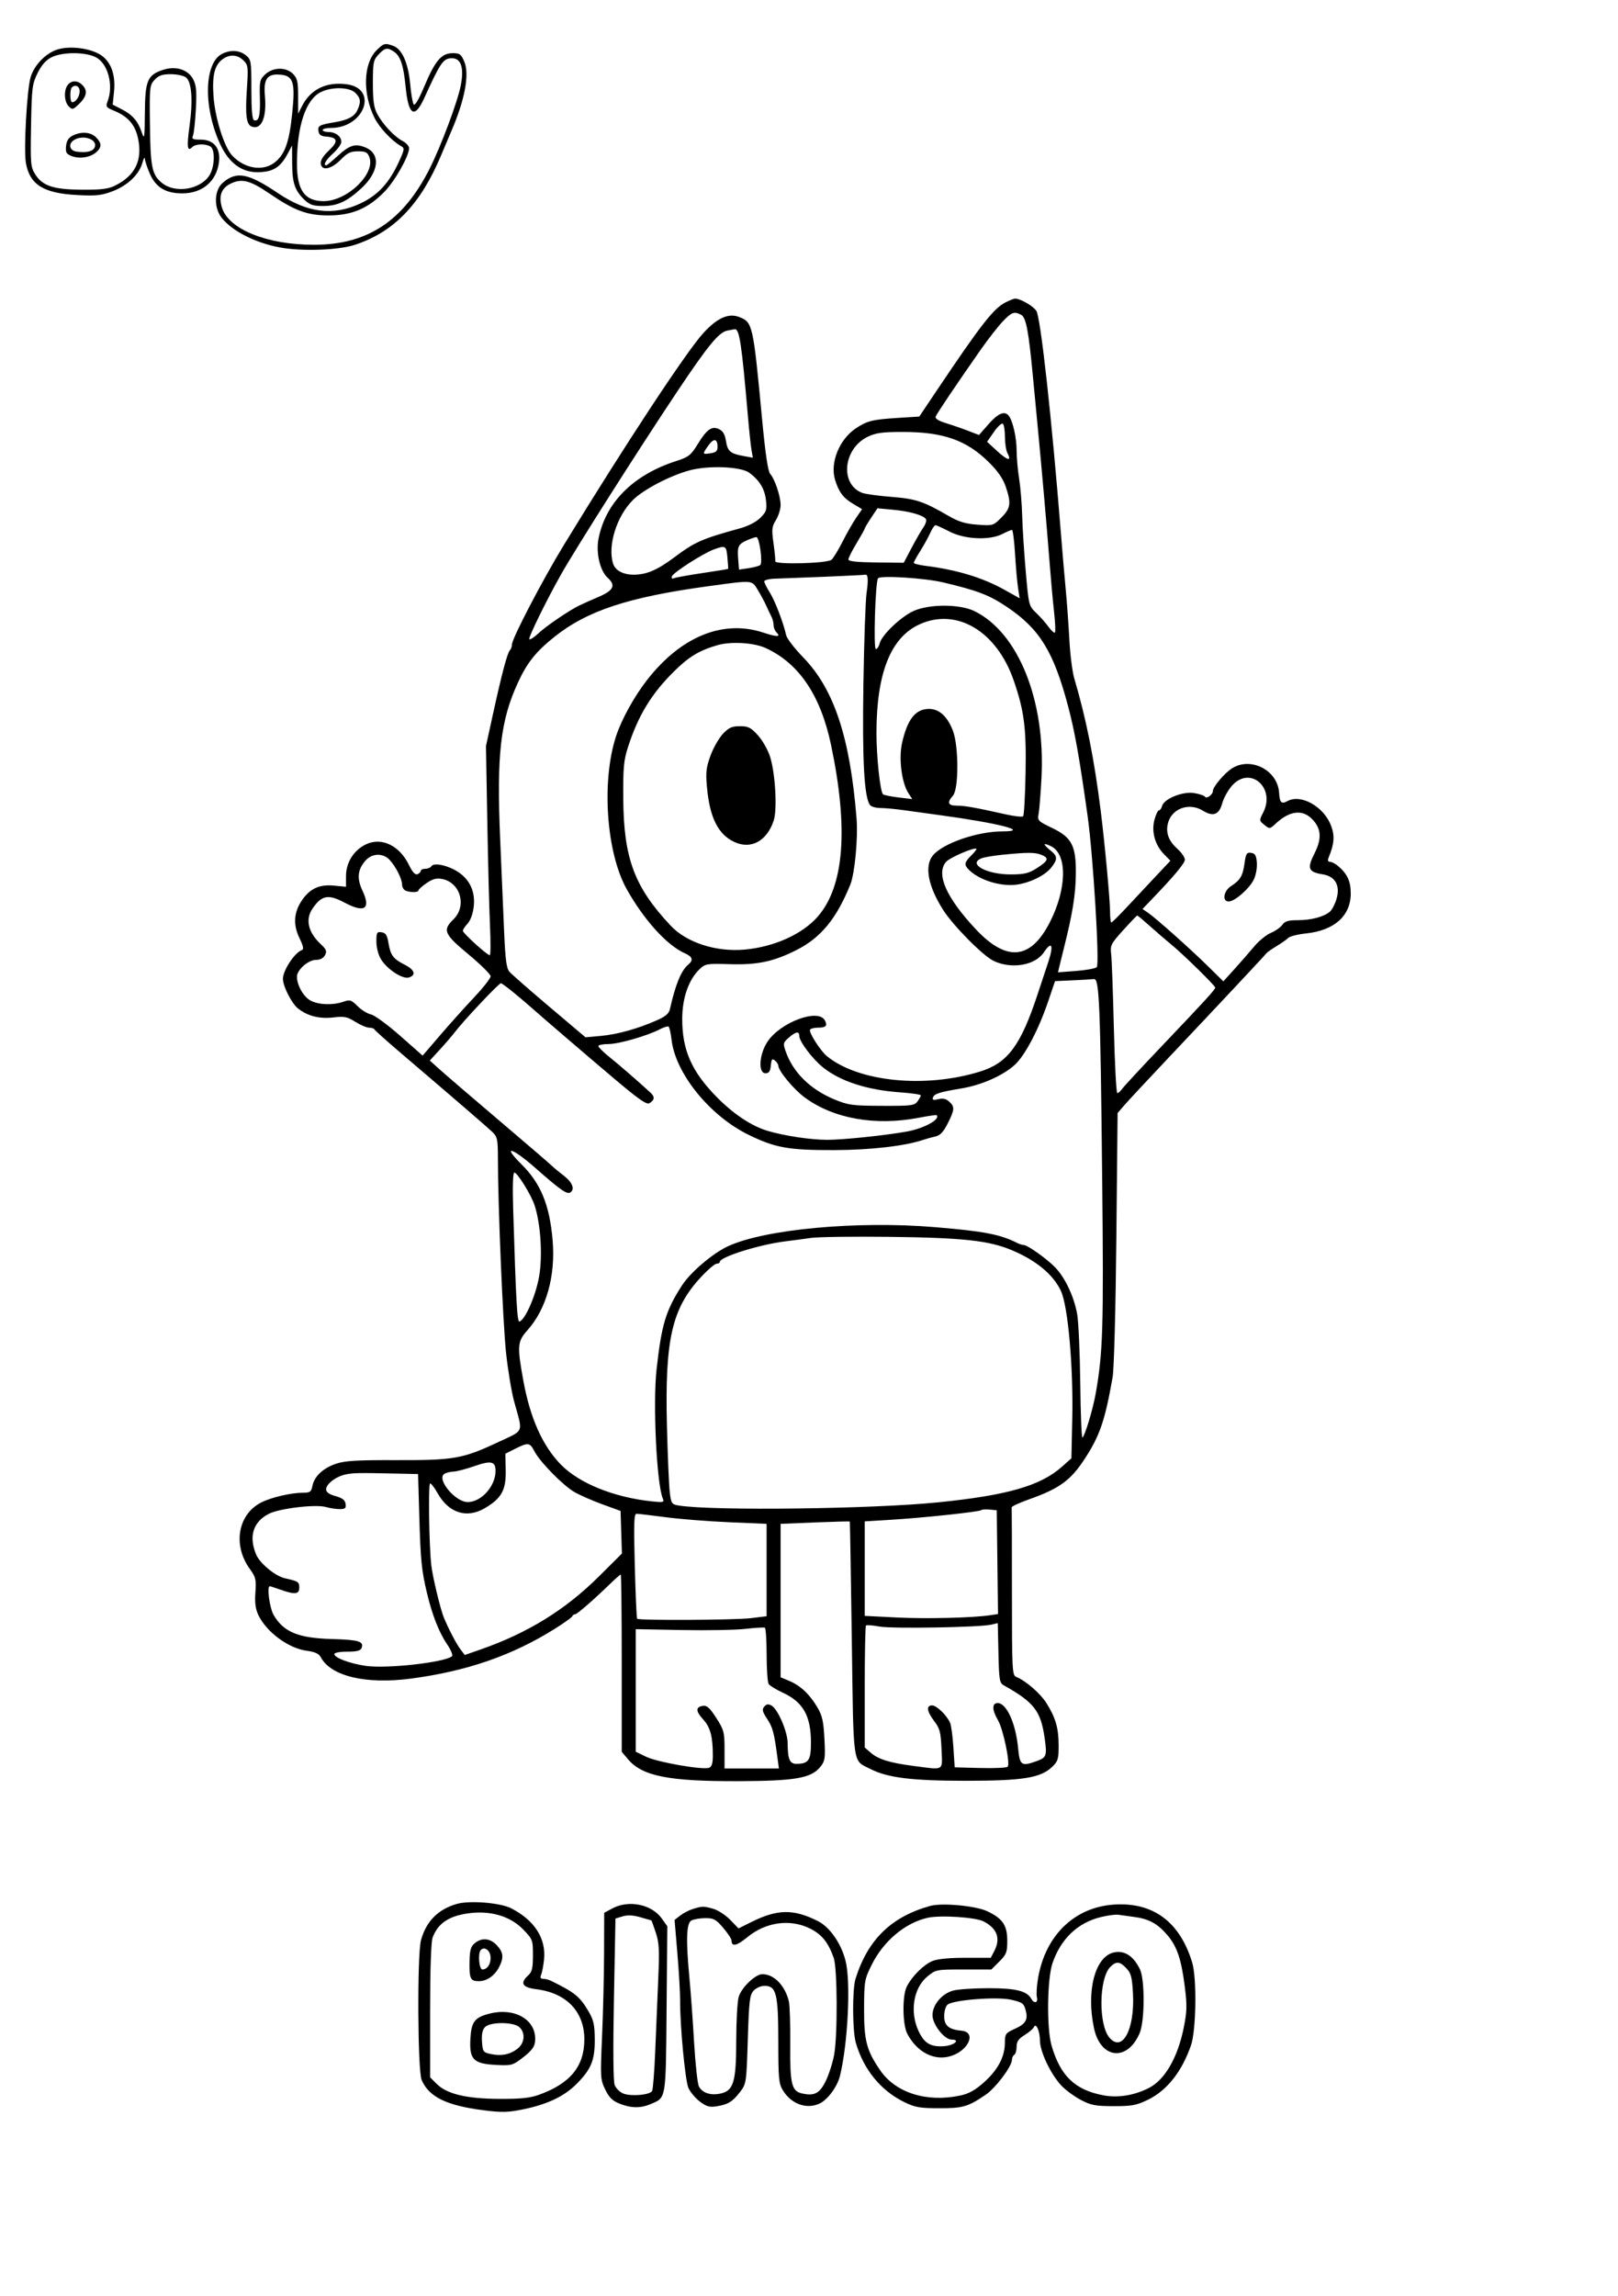 <?xml version="1.0" encoding="UTF-8" standalone="yes"?>
<svg xmlns="http://www.w3.org/2000/svg" width="1762" height="2500" viewBox="0 0 1767.984 2500" version="1.1" x="-10" y="-10">
  <g transform="translate(-10, -10) scale(1.008)">
    <path d="M418.017 60.317C403.728 74.605 402.809 107.224 415.952 133.544C421.269 144.184 434.676 158.468 444.524 163.979C448.728 166.332 448.587 167.419 442.27 181.218C431.791 204.106 419.478 217.376 400.464 226.272C371.18 239.977 343.121 236.499 311.55 215.256C278.865 193.26 266.408 190.887 251.403 203.794C242.047 211.841 241.464 230.653 250.225 241.788C261.413 256.013 286.279 268.751 312.685 273.784C336.639 278.351 376.933 276.971 394.947 270.968C437.156 256.905 465.78 227.166 487.984 174.314C492.852 162.723 497.824 150.963 499.035 148.176C513.746 114.296 519.022 86.406 513.303 72.72C509.861 64.481 508.311 63.323 500.727 63.323C488.569 63.323 481.796 71.165 470.144 98.728C463.718 113.926 459.595 120.887 458.28 118.756C457.171 116.963 455.474 106.89 454.511 96.373C452.487 74.321 445.823 59.106 436.662 55.623C427.353 52.085 425.879 52.454 418.017 60.317M72.705 59.187C59.894 63.012 47.178 75.937 43.146 89.235C39.063 102.693 35.464 168.536 38.04 182.624C42.31 205.975 57.161 215.19 93.612 217.105C114.073 218.181 119.939 217.558 131.841 213.045C148.143 206.864 160.656 195.008 164.217 182.371C165.593 177.495 166.819 175.405 166.945 177.728C167.069 180.051 169.407 187.163 172.138 193.536C178.663 208.754 189.278 215.276 207.543 215.289C229.157 215.304 244.44 202.429 247.239 181.852C249.336 166.436 241.867 157.042 227.508 157.042C218.766 157.042 217.556 156.401 219.126 152.609C220.134 150.172 221.54 137.28 222.244 123.964C223.267 104.678 222.687 98.128 219.4 91.765C213.835 81.008 200.327 76.806 186.413 81.51C169.709 87.156 167.249 93.019 166.96 127.913C166.722 156.388 166.497 157.698 163.381 148.642C159.243 136.611 153.366 129.997 141.391 123.883L132.069 119.126 133.511 105.177C135.524 85.671 129.653 70.97 117.107 64.093C105.304 57.624 85.334 55.418 72.705 59.187M420.274 64.795C414.65 70.78 414.134 73.387 414.134 95.823C414.134 114.845 415.187 122.292 418.85 129.179C424.843 140.446 437.444 153.883 446.429 158.589C450.258 160.595 453.394 164.04 453.394 166.244C453.394 174.868 437.698 202.472 426.221 214.022C408.397 231.968 391.127 239.184 366.008 239.184C342.986 239.182 329.271 234.108 302.031 215.514C281.912 201.781 273.017 199.2 261.864 203.86C250.193 208.736 246.522 217.348 250.481 230.562C257.53 254.093 299.215 271.023 350.099 271.023C408.083 271.023 446.811 245.616 475.57 188.703C487.865 164.372 505.876 116.297 509.392 98.425C513.369 78.214 509.402 67.768 498.176 68.888C490.068 69.699 486.859 74.58 469.785 112.082C459.379 134.934 452.66 130.917 449.661 100.051C447.416 76.976 444.129 66.75 437.439 62.064C429.962 56.826 427.371 57.239 420.274 64.795M250.76 64.03C231.363 73.721 230.073 120.854 248.113 160.894C259.078 185.238 275.458 195.322 298.075 191.654C308.685 189.932 315.36 184.478 321.834 172.242L326.525 163.374 326.636 183.131C326.755 204.407 329.633 212.609 340.547 222.806C345.904 227.814 349.838 229.035 360.418 228.982C375.78 228.906 386.152 224.083 401.629 209.815C420.762 192.178 422.819 172.548 406.259 165.628C394.992 160.922 389.053 162.756 375.562 175.101C369.673 180.494 364.26 184.904 363.531 184.904C359.802 184.904 363.181 179.075 371.074 171.895C375.95 167.457 379.939 161.869 379.939 159.478C379.939 153.594 373.688 148.81 366.001 148.81C362.523 148.81 359.676 147.812 359.676 146.593C359.676 145.375 363.701 144.377 368.622 144.377C405.005 144.377 420.469 101.7 385.773 97.047C363.83 94.103 346.7 102.416 337.416 120.514L333.08 128.967 333.08 110.155C333.08 94.081 332.259 90.517 327.439 85.694C319.896 78.138 305.752 78.478 297.305 86.413C291.629 91.748 291.13 93.964 291.649 111.477C292.232 131.152 290.529 137.801 285.355 136.056C283.338 135.375 282.421 124.99 282.421 102.789C282.421 71.933 282.158 70.301 276.441 65.651C269.58 60.073 259.901 59.46 250.76 64.03M65.856 67.761C59.757 70.805 55.025 76.14 50.694 84.853C44.835 96.639 44.341 100.598 43.584 141.844C42.824 183.143 43.128 186.743 48.034 194.554C56.001 207.237 67.753 211.12 98.784 211.325C119.8 211.461 127.351 210.519 134.77 206.829C156.434 196.056 164.506 179.534 159.618 155.98C156.497 140.945 148.792 131.986 133.625 125.75C124.828 122.133 124.321 121.365 126.659 115.218C133.212 97.984 126.824 74.379 113.82 67.761C102.272 61.884 77.619 61.884 65.856 67.761M251.672 69.554C242.627 75.892 239.792 86.89 241.345 109.653C242.961 133.333 252.834 164.909 261.54 174.23C275.23 188.893 295.732 191.895 308.544 181.114C319.075 172.252 323.571 159.136 326.735 128.045C330.111 94.84 327.905 87.804 313.746 86.619C299.623 85.436 295.42 91.203 297.08 109.504C299.233 133.232 293.3 146.935 282.649 142.847C276.986 140.674 275.674 130.324 277.535 102.525C279.162 78.265 278.931 76.297 273.88 71.246C267.601 64.967 259.144 64.321 251.672 69.554M177.601 92.138C172.181 97.905 171.968 99.868 172.434 139.493C172.994 186.998 174.539 194.79 185.172 203.739C199.316 215.641 226.639 211.499 236.857 195.907C242.619 187.11 243.376 167.928 238.095 164.587C232.796 161.236 221.966 161.52 218.381 165.104C212.931 170.555 212.237 165.248 215.39 142.181C219.24 114.015 217.715 94.149 211.348 89.493C208.81 87.637 201.449 86.12 194.992 86.12C185.909 86.12 181.976 87.482 177.601 92.138M83.475 97.652C78.906 103.156 79.405 115.95 84.379 120.925C88.25 124.795 89.002 124.668 94.889 119.139C103.635 110.919 105.203 104.478 99.886 98.602C94.547 92.703 87.903 92.318 83.475 97.652M87.809 100.474C85.415 102.865 85.704 116.515 88.146 116.515C92.069 116.515 96.251 110.372 96.251 104.61C96.251 99.106 91.502 96.778 87.809 100.474M357.667 105.545C341.388 113.566 331.814 142.295 331.814 183.11C331.814 211.933 340.276 223.764 360.864 223.721C386.35 223.668 417.156 193.977 410.334 176.039C408.333 170.775 406.256 169.706 398.022 169.706C390.046 169.706 386.451 171.418 379.582 178.49C369.301 189.078 358.81 191.375 357.647 183.293C357.125 179.686 360.066 174.866 366.472 168.825C377.047 158.845 376.155 154.686 363.227 153.708C357.862 153.303 355.666 151.684 355.096 147.715C354.268 141.953 356.041 141.011 373.199 138.108C387.302 135.722 394.202 131.981 397.391 124.982C401.396 116.19 400.907 112.153 395.137 106.383C388.789 100.035 369.709 99.61 357.667 105.545M88.652 152.705C84.225 154.932 82.082 158.349 81.527 164.065C80.851 171.031 81.788 172.644 87.86 174.957C96.401 178.214 108.128 176.269 114.448 170.55C120.39 165.175 120.261 160.788 113.982 154.509C108.224 148.751 97.961 148.019 88.652 152.705M90.552 157.244C83.495 161.355 85 168.979 93.085 170.071C103.924 171.535 110.871 169.8 112.639 165.193C115.816 156.915 100.55 151.421 90.552 157.244M1100.137 333.351C1087.161 339.749 1073.632 357.064 1025.137 429.331L1006.439 457.194 982.576 458.701C955.714 460.398 949.656 461.922 937.579 470.03C919.724 482.014 909.526 507.28 915.124 525.671C919.22 539.126 924.083 545.532 935.17 552.074L944.43 557.538 938.032 566.89C934.514 572.034 927.85 583.716 923.224 592.852C918.599 601.986 913.204 610.798 911.236 612.432C906.444 616.408 849.597 617.875 850.296 614.005C850.57 612.485 849.724 603.668 848.412 594.41C846.302 579.514 846.608 576.629 851.069 569.311C853.842 564.764 856.114 557.482 856.12 553.131C856.132 543.718 849.843 524.896 844.838 519.369C842.409 516.684 839.607 497.736 836.016 459.719C826.297 356.872 825.851 354.906 811.039 349.235C799.539 344.835 787.282 350.365 772.371 366.677C753.83 386.96 686.788 488.817 621.097 596.505C598.004 634.359 564.916 697.784 564.871 704.281C564.856 706.439 563.837 709.288 562.606 710.613C559.797 713.635 553.817 736.241 544.21 780.142L536.727 814.336 538.156 895.39C538.941 939.97 540.253 990.978 541.074 1008.739C541.897 1026.499 541.798 1041.033 540.861 1041.033C538.06 1041.033 511.717 1017.171 511.684 1014.6C511.667 1013.298 513.964 1009.77 516.791 1006.76C519.861 1003.49 522.533 996.198 523.43 988.63C525.342 972.477 519.486 959.349 506.545 950.788C495.773 943.658 480.238 940.281 477.629 944.504C476.674 946.049 473.68 947.315 470.975 947.315C468.27 947.315 466.059 948.333 466.059 949.577C466.059 950.821 464.42 952.467 462.416 953.237C459.957 954.179 456.996 950.957 453.293 943.305C443.05 922.145 423.627 912.779 406.674 920.823C393.521 927.064 385.005 940.547 385.005 955.129L385.005 966.834 371.94 965.58C356.203 964.068 345.963 968.749 337.292 981.416C328.404 994.402 327.485 1007.86 334.496 1022.343C338.726 1031.082 339.468 1034.683 337.196 1035.441C329.478 1038.012 316.616 1057.449 316.616 1066.543C316.616 1074.653 326.122 1093.364 332.984 1098.761C343.457 1107.001 356.259 1110.223 371.426 1108.442C383.199 1107.057 386.388 1107.698 395.099 1113.199C400.636 1116.695 407.376 1119.554 410.073 1119.554C412.771 1119.554 415.357 1120.408 415.823 1121.454C416.287 1122.497 429.205 1134.053 444.529 1147.13C506.464 1199.98 538.359 1227.487 543.855 1232.789C549.068 1237.814 549.648 1240.722 549.666 1261.917C549.706 1312.156 555.033 1439.091 558.465 1471.631C560.448 1490.438 564.42 1514.374 567.292 1524.823C576.945 1559.944 578.878 1555.152 549.483 1568.977C511.748 1586.727 501.705 1588.49 439.58 1588.27C397.804 1588.121 383.964 1588.926 374.569 1592.047C360.339 1596.773 350.724 1605.674 348.65 1616.044C347.32 1622.698 346.082 1623.607 338.333 1623.607C325.496 1623.607 304.101 1628.582 293.189 1634.101C267.758 1646.966 261.988 1680.332 280.719 1706.19C287.171 1715.096 287.786 1717.67 286.781 1731.57C285.97 1742.774 286.852 1749.552 289.977 1756.137C298.751 1774.625 322.644 1792.259 342.49 1794.891C351.388 1796.071 355.585 1798.007 357.649 1801.884C368.627 1822.497 406.581 1831.499 455.35 1825.058C516.054 1817.036 565.565 1799.873 611.702 1770.854C621.454 1764.721 629.813 1758.716 630.276 1757.51C630.742 1756.304 632.112 1755.319 633.323 1755.319C635.496 1755.319 652.801 1740.281 671.943 1721.758C677.343 1716.535 682.239 1712.259 682.824 1712.259C683.412 1712.259 683.891 1755.484 683.891 1808.316L683.891 1904.374 690.773 1912.551C706.107 1930.775 735.048 1936.492 810.537 1936.213C872.282 1935.983 889.471 1932.956 899.303 1920.57C904.296 1914.281 904.704 1911.439 903.632 1890.408C902.665 1871.403 901.277 1865.198 895.98 1856.213C887.67 1842.115 877.568 1832.596 865.628 1827.609L856.13 1823.64 856.13 1740.474L856.13 1657.31 893.422 1655.798C913.934 1654.967 930.899 1654.509 931.125 1654.777C931.35 1655.048 932.323 1712.259 933.288 1781.915C935.238 1922.862 933.848 1913.032 953.235 1922.926C972.021 1932.515 998.176 1935.785 1056.231 1935.808C1118.326 1935.833 1137.951 1932.72 1150.294 1920.897C1156.847 1914.62 1157.546 1912.335 1157.51 1897.323C1157.467 1878.48 1154.164 1867.181 1144.032 1851.236C1137.429 1840.841 1121.639 1827.239 1111.434 1823.156C1107.183 1821.456 1106.89 1815.532 1106.89 1731.337C1106.89 1681.839 1106.776 1640.484 1106.634 1639.438C1106.494 1638.392 1114.757 1634.567 1124.997 1630.937C1158.82 1618.944 1170.811 1610.122 1186.603 1585.613C1202.335 1561.193 1207.885 1544.734 1216.054 1498.227C1217.571 1489.595 1219.306 1424.488 1220.071 1347.541L1221.418 1212.054 1229.119 1203.164C1233.354 1198.275 1255.172 1174.863 1277.604 1151.14C1328.645 1097.158 1381.31 1040.952 1382.979 1038.688C1383.675 1037.741 1388.549 1034.352 1393.812 1031.152C1399.073 1027.956 1404.785 1023.934 1406.505 1022.211C1408.224 1020.491 1416.895 1018.326 1425.77 1017.399C1456.38 1014.2 1474.164 998.288 1474.164 974.101C1474.164 960.836 1470.431 952.789 1460.312 944.233C1457.482 941.841 1453.62 939.848 1451.73 939.8C1449.453 939.744 1448.913 938.219 1450.132 935.284C1456.348 920.304 1457.016 911.575 1452.791 900.517C1444.949 879.982 1420.357 866.056 1405.747 873.875C1398.906 877.538 1397.194 875.861 1396.487 864.807C1394.949 840.78 1366.35 825.729 1345.912 838.194C1337.71 843.194 1324.721 858.414 1324.721 863.024C1324.721 866.943 1317.809 871.955 1316.137 869.25C1315.347 867.971 1309.98 866.173 1304.21 865.248C1291.91 863.283 1271.669 871.517 1269.628 879.316C1268.956 881.887 1267.444 883.992 1266.266 883.992C1265.089 883.992 1262.898 888.554 1261.396 894.131C1257.926 907.021 1261.902 921.482 1271.667 931.469L1278.66 938.622 1263.062 955.175C1254.486 964.278 1240.382 979.344 1231.722 988.65C1223.065 997.958 1215.37 1005.572 1214.625 1005.572C1213.88 1005.572 1213.26 1000.16 1213.242 993.541C1213.212 981.064 1207.611 920.59 1203.212 885.258C1196.168 828.65 1187.454 784.954 1174.425 740.881C1172.366 733.916 1169.987 715.109 1169.139 699.088C1168.293 683.067 1166.517 658.561 1165.198 644.63C1163.878 630.699 1161.575 603.913 1160.081 585.106C1150.122 459.747 1137.996 349.742 1133.356 342.657C1129.795 337.224 1115.762 329.174 1110.137 329.339C1109.048 329.369 1104.547 331.175 1100.137 333.351M1096.882 354.174C1091.811 359.506 1081.259 373.004 1073.435 384.169C1047.563 421.092 1025.529 453.779 1024.23 457.168C1023.376 459.392 1027.026 461.76 1035.157 464.258C1041.872 466.32 1052.723 470.073 1059.271 472.599L1071.178 477.191 1081.649 465.291C1092.128 453.387 1099.098 450.616 1103.602 456.56C1107.943 462.285 1111.955 480.334 1111.976 494.215C1111.986 501.715 1113.191 515.23 1114.653 524.25C1116.117 533.267 1117.622 551.505 1117.996 564.777C1118.371 578.047 1120.129 605.433 1121.902 625.633C1125.079 661.793 1125.251 662.477 1133.118 669.959C1137.51 674.139 1143.574 680.975 1146.588 685.152C1149.602 689.329 1152.71 692.107 1153.493 691.325C1154.276 690.542 1153.832 680.286 1152.51 668.531C1151.188 656.778 1148.886 631.206 1147.394 611.702C1144.671 576.102 1139.179 513.47 1134.845 468.592C1133.566 455.357 1131.231 430.851 1129.656 414.134C1124.957 364.319 1122.209 349.787 1116.953 346.976C1109.412 342.941 1106.613 343.944 1096.882 354.174M798.361 364.015C789.197 365.767 777.394 380.149 743.716 430.598C702.356 492.553 634.134 599.924 618.181 628.166C602.315 656.254 582.302 697.13 583.723 698.549C584.526 699.352 588.87 696.54 593.376 692.3C601.93 684.25 627.391 666.933 638.298 661.745C641.781 660.089 651.183 655.907 659.195 652.454C675.16 645.572 677.685 640.104 668.668 631.943C660.284 624.357 655.719 604.686 658.779 589.324C666.581 550.162 696.472 520.372 743.009 505.375C756.649 500.98 758.903 499.164 766.857 486.155C775.97 471.254 781.613 467.295 788.977 470.648C793.62 472.766 795.684 476.193 796.902 483.807C798.685 494.957 801.603 497.394 816.378 500.061L826.018 501.803 824.562 493.43C823.764 488.825 822.029 472.518 820.709 457.194C813.797 376.907 811.446 361.621 806.158 362.553C805.084 362.743 801.575 363.402 798.361 364.015M1087.257 473.984L1079.949 484.534 1090.937 494.663C1102.183 505.03 1106.91 505.955 1102.029 496.836C1100.522 494.022 1099.291 486.013 1099.291 479.04C1099.291 472.064 1098.227 465.702 1096.928 464.896C1095.628 464.093 1091.277 468.184 1087.257 473.984M950.527 479.108C923.906 492.021 920.114 530.552 944.549 539.894C947.903 541.175 962.15 543.133 976.211 544.243C1002.768 546.34 1010.887 549.05 1038.501 565.048C1049.162 571.223 1056.426 573.414 1069.448 574.382C1086.223 575.626 1086.591 575.517 1095.41 566.697C1105.552 556.555 1106.299 551.196 1100.111 532.999C1097.194 524.415 1091.456 516.165 1081.748 506.586C1057.447 482.606 1032.204 473.815 987.842 473.873C966.239 473.903 959.233 474.886 950.527 479.108M777.801 488.584C771.041 498.078 771.109 498.321 780.142 496.993C786.089 496.122 787.741 494.597 787.741 489.985C787.741 480.973 783.635 480.395 777.801 488.584M757.345 515.527C736.327 521.223 707.779 536.112 696.307 547.356C678.435 564.876 668.293 597.297 674.595 616.773C677.011 624.245 685.973 628.817 697.73 628.582C711.37 628.308 722.743 623.338 741.051 609.653C763.308 593.014 770.504 589.838 811.697 578.473C821.076 575.884 829.587 571.512 834.177 566.922C840.742 560.357 841.418 558.247 840.261 547.969C838.86 535.542 833.374 526.464 822.232 518.141C813.146 511.353 777.969 509.937 757.345 515.527M954.192 567.009C950.41 572.723 947.315 577.936 947.315 578.592C947.315 579.25 943.328 586.398 938.457 594.478C933.584 602.558 929.595 610.481 929.592 612.082C929.587 614.098 938.845 615.099 959.585 615.327L989.587 615.656 997.971 599.749C1002.581 590.998 1008.376 580.927 1010.851 577.368C1013.323 573.807 1014.572 569.721 1013.625 568.285C1010.861 564.091 995.841 559.851 977.809 558.174L961.066 556.619 954.192 567.009M1018.379 583.207C1016.383 587.733 1011.545 596.507 1007.629 602.7C1003.711 608.893 1000.507 614.732 1000.507 615.676C1000.507 616.619 1005.919 618.07 1012.538 618.898C1047.15 623.24 1075.008 631.664 1098.873 645.01L1115.246 654.167 1113.523 643.067C1112.579 636.96 1111.104 620.281 1110.248 606.003C1109.395 591.725 1107.895 580.041 1106.915 580.041C1105.937 580.041 1101.256 582.034 1096.515 584.473C1082.634 591.611 1055.648 590.367 1039.217 581.836C1031.95 578.062 1025.104 574.975 1024.005 574.975C1022.905 574.975 1020.375 578.68 1018.379 583.207M819.807 591.231C810.2 595.479 809.043 597.9 810.124 611.502L811.046 623.08 821.555 621.499C827.338 620.631 832.953 619.121 834.04 618.143C836.988 615.491 833.103 587.606 829.818 587.844C828.27 587.958 823.764 589.483 819.807 591.231M783.63 601.264C772.237 605.423 739.98 626.097 738.381 630.263C737.457 632.667 738.293 633.311 740.995 632.272C743.181 631.434 757.15 628.939 772.039 626.727C786.928 624.519 799.2 622.513 799.311 622.272C799.422 622.031 799.03 616.421 798.437 609.802C797.297 597.049 796.472 596.575 783.63 601.264M904.255 630.811C881.269 631.758 857.049 632.69 850.431 632.882C843.812 633.075 838.399 634.395 838.399 635.816C838.399 637.237 841.076 642.649 844.352 647.847C850.035 656.869 859.06 680.375 862.138 694.172C862.931 697.738 871.31 708.62 880.752 718.356C914.126 752.758 931.418 805.056 938.45 892.857C940.147 914.032 936.505 952.599 931.689 964.463C916.575 1001.692 899.696 1022.158 873.072 1035.537C848.308 1047.981 830.919 1051.641 800.879 1050.735C775.968 1049.982 774.453 1050.238 768.179 1056.254C756.434 1067.518 749.529 1087.318 749.478 1109.871C749.405 1144.159 759.835 1167.533 787.741 1195.598C805.684 1213.642 824.911 1226.299 842.199 1231.446C860.152 1236.791 889.164 1241.132 906.788 1241.114C923.924 1241.097 970.073 1236.284 992.908 1232.135C1011.72 1228.716 1029.701 1218.827 1025.23 1214.357C1024.833 1213.956 1015.973 1215.258 1005.542 1217.249C958.513 1226.216 913.303 1218.123 882.229 1195.172C870.117 1186.226 853.597 1166.261 853.597 1160.567C853.597 1159.248 851.966 1156.814 849.97 1155.16C846.963 1152.665 846.206 1153.584 845.537 1160.547C844.919 1166.988 843.551 1168.946 839.666 1168.946C831.548 1168.946 832.87 1148.394 841.862 1134.807C855.846 1113.675 896.973 1098.349 904.078 1111.624C907.254 1117.558 905.319 1119.554 896.383 1119.554C892.518 1119.554 888.756 1120.527 888.019 1121.717C886.36 1124.402 899.253 1144.65 906.282 1150.395C940.39 1178.278 1012.672 1185.567 1072.254 1167.135C1102.297 1157.842 1116.239 1139.182 1134.574 1083.731C1138.886 1070.697 1144.113 1054.901 1146.193 1048.632C1152.427 1029.84 1150.18 1024.899 1141.378 1038.04C1132.021 1052.009 1106.621 1056.355 1087.27 1047.305C1075.674 1041.879 1043.235 1009.151 1032.178 991.72C1015.897 966.054 1011.831 944.154 1021.244 932.814C1032.153 919.668 1069.362 906.831 1096.631 906.803C1127.194 906.771 1093.002 897.931 1028.369 889.157C1016.527 887.548 999.21 885.157 989.886 883.845C980.562 882.533 969.02 881.459 964.235 881.459C959.45 881.459 954.433 880.035 953.085 878.293C946.738 870.089 944.564 830.595 945.874 747.214C946.606 700.545 948.151 656.008 949.309 648.242C951.413 634.111 950.904 627.761 947.738 628.627C946.809 628.88 927.242 629.863 904.255 630.811M961.687 632.518C958.774 637.232 956.606 709.22 959.377 709.22C960.8 709.22 962.675 706.38 963.546 702.913C965.813 693.883 986.36 674.271 1000.147 667.976C1017.15 660.215 1050.496 660.284 1066.375 668.11C1113.906 691.535 1143.384 765.033 1138.906 848.959C1137.989 866.137 1136.593 883.612 1135.8 887.791C1134.43 895.033 1135.111 895.747 1150.223 902.989C1171.958 913.402 1176.545 922.366 1176.145 953.647C1175.866 975.4 1172.601 995.78 1163.716 1031.261C1161.497 1040.119 1159.035 1050.106 1158.245 1053.457L1156.806 1059.552 1176.512 1058.06C1187.348 1057.242 1197.409 1055.377 1198.868 1053.918C1202.069 1050.717 1194.934 933.128 1188.944 890.324C1180.086 827.049 1175.048 798.696 1167.812 771.363C1152.11 712.08 1137.031 687.492 1101.824 663.769C1082.381 650.666 1069.8 645.816 1032.168 636.91C1012.082 632.156 963.772 629.146 961.687 632.518M778.875 640.904C690.968 652.86 646.317 667.561 610.441 696.353C590.6 712.275 581.17 724.192 571.188 745.947C552.381 786.943 548.204 823.827 552.092 914.557C553.609 949.987 555.572 995.887 556.451 1016.555C557.682 1045.519 558.974 1055.213 562.08 1058.855C564.296 1061.454 583.777 1078.523 605.37 1096.788L644.63 1129.997 661.798 1128.414C679.62 1126.773 701.771 1120.534 722.591 1111.292C731.383 1107.391 735.091 1104.146 736.142 1099.44C742.087 1072.814 748.336 1057.591 755.894 1051.32C761.831 1046.391 760.755 1042.66 752.32 1038.924C732.989 1030.367 708.136 1002.991 689.377 969.595C667.135 929.992 661.715 852.427 677.776 803.533C683.774 785.271 697.492 760.453 711.489 742.535C748.245 695.496 793.766 676.973 837.313 691.337C852.558 696.368 856.836 696.249 851.527 690.94C849.878 689.291 848.531 685.876 848.531 683.349C848.531 680.823 847.525 676.776 846.294 674.357C845.063 671.938 842.525 666.54 840.651 662.361C838.779 658.181 834.643 650.489 831.459 645.263C824.734 634.227 826.74 634.395 778.875 640.904M1006.72 682.399C975.496 696.606 960.157 735.104 960.03 799.59C959.98 825.697 964.005 863.655 967.135 866.606C968.075 867.492 975.6 869.025 983.858 870.01L998.868 871.803 994.732 865.491C987.404 854.306 983.999 827.999 987.715 811.256C993.473 785.312 1002.338 774.063 1017.026 774.063C1028.037 774.063 1036.892 782.135 1042.87 797.622C1049.273 814.215 1049.316 861.041 1042.933 868.095C1036.193 875.542 1037.518 878.926 1047.173 878.926C1055.811 878.926 1067.305 880.97 1100.043 888.326C1109.514 890.453 1118.062 891.396 1119.04 890.42C1120.02 889.445 1121.198 868.128 1121.662 843.052C1122.553 794.795 1120.165 776.196 1108.87 743.414C1090.428 689.899 1047.11 664.022 1006.72 682.399M787.741 704.949C768.052 710.631 756.778 717.414 740.8 733.189C716.279 757.399 701.879 780.94 690.907 814.749C686.023 829.8 685.322 837.206 685.555 871.327C685.995 935.968 697.581 967.036 736.867 1008.918C754.169 1027.366 786.188 1037.725 817.206 1034.914C849.002 1032.034 879.61 1018.267 896.178 999.397C925.013 966.558 929.916 904.184 910.816 813.212C899.516 759.402 876.049 724.62 839.861 708.05C827.11 702.211 802.333 700.737 787.741 704.949M793.609 801.039C789.326 805.567 783.293 816.109 780.2 824.468C775.466 837.262 774.838 842.617 776.226 858.333C779.172 891.682 788.29 910.073 805.942 918.273C824.063 926.689 841.292 917.323 848.637 895.066C852.594 883.083 850.443 844.379 844.815 826.216C842.492 818.723 836.654 808.349 831.629 802.786C823.865 794.192 821.14 792.806 812.006 792.806C803.326 792.806 799.985 794.301 793.609 801.039M1345.355 857.363C1341.089 862.221 1336.386 870.702 1334.904 876.208C1331.53 888.734 1325.071 891.249 1313.918 884.374C1298.404 874.813 1279.068 882.394 1275.674 899.367C1273.711 909.177 1277.204 917.698 1286.621 926.089C1290.859 929.866 1294.326 935.005 1294.326 937.51C1294.326 941.461 1282.004 956.069 1255.522 983.511L1248.376 990.914 1254.255 994.886C1262.611 1000.534 1300.233 1034.07 1319.628 1053.164L1336.061 1069.347 1348.298 1055.823C1355.025 1048.384 1364.633 1037.391 1369.643 1031.393C1374.656 1025.393 1382.748 1018.817 1387.629 1016.778C1392.51 1014.739 1398.085 1010.813 1400.018 1008.055C1402.766 1004.131 1406.446 1003.04 1416.938 1003.04C1431.368 1003.04 1445.119 999.367 1451.613 993.774C1453.837 991.859 1457.011 985.773 1458.665 980.248C1463.052 965.608 1457.475 955.545 1443.764 953.354C1428.131 950.854 1426.611 947.021 1434.815 930.803C1443.1 914.43 1442.267 903.445 1431.963 893.141C1421.535 882.713 1407.665 884.554 1392.875 898.326C1386.429 904.326 1386.196 904.354 1380.527 899.764C1374.866 895.18 1374.838 894.919 1379.144 886.596C1393.156 859.496 1364.927 835.071 1345.355 857.363M1142.351 920.922C1142.351 921.803 1145.2 924.764 1148.683 927.505C1156.444 933.609 1156.598 937.021 1149.516 946.023C1141.626 956.054 1120.917 965 1105.623 964.982C1088.673 964.965 1069.939 958.128 1060.228 948.417C1054.777 942.966 1055.167 940.55 1062.718 932.999C1066.284 929.433 1068.842 926.155 1068.404 925.714C1066.287 923.599 1039.227 935.274 1035.334 939.982C1024.468 953.126 1035.605 978.407 1067.216 1012.343C1100.935 1048.546 1127.067 1046.244 1148.019 1005.22C1166.345 969.334 1167.097 932.12 1149.676 923.11C1145.646 921.028 1142.351 920.043 1142.351 920.922M1096.758 932.11C1087.703 933.007 1077.73 934.648 1074.595 935.757C1058.024 941.621 1078.878 953.533 1105.567 953.452C1120.522 953.407 1125.068 952.302 1134.119 946.525C1146.543 938.594 1147.454 935.502 1138.387 932.054C1131.525 929.445 1123.541 929.458 1096.758 932.11M1359.002 941.474C1357.1 955.122 1354.448 959.59 1344.352 966.16C1336.226 971.449 1334.539 982.776 1341.874 982.776C1348.409 982.776 1364.501 968.652 1369.164 958.825C1371.375 954.167 1372.822 945.968 1372.381 940.603C1371.745 932.867 1370.456 930.691 1366.14 930.076C1361.403 929.4 1360.476 930.881 1359.002 941.474M406.107 938.48C397.528 948.275 396.588 957.736 402.87 971.097C412.163 990.866 405.147 995.555 383.495 984.043C365.798 974.633 358.716 975.909 348.794 990.306C340.666 1002.1 343.845 1016.104 357.571 1028.961C363.751 1034.749 364.516 1036.722 362.232 1040.993C360.479 1044.265 356.925 1046.099 352.333 1046.099C344.053 1046.099 331.814 1056.93 331.814 1064.255C331.814 1073.607 339.091 1086.33 346.687 1090.258C355.626 1094.881 370.762 1095.395 382.054 1091.459C389.268 1088.944 390.674 1089.372 397.477 1096.178C401.596 1100.294 408.166 1104.352 412.082 1105.193C415.995 1106.033 430.19 1116.424 443.625 1128.28L468.05 1149.838 487.036 1127.73C497.477 1115.572 514.078 1097.074 523.926 1086.626C533.774 1076.178 541.803 1065.919 541.771 1063.83C541.735 1061.74 530.957 1051.084 517.814 1040.149C491.155 1017.966 489.433 1013.916 501.591 1001.983C516.145 987.703 509.081 962.378 489.445 958.452C483.143 957.191 479.179 958.209 472.396 962.827C467.538 966.137 463.554 969.699 463.544 970.745C463.523 973.029 455.375 973.245 449.802 971.107C447.599 970.261 445.795 967.356 445.795 964.648C445.795 958.457 439.21 945.271 432.394 937.817C425.263 930.02 413.252 930.324 406.107 938.48M1227.551 1013.804C1214.177 1028.571 1213.298 1030.317 1214.443 1039.767C1215.119 1045.339 1216.444 1081.53 1217.383 1120.187C1218.326 1158.845 1220 1190.476 1221.107 1190.476C1222.211 1190.476 1224.607 1188.361 1226.426 1185.778C1228.247 1183.191 1247.535 1162.391 1269.291 1139.552C1317.28 1089.167 1327.226 1078.27 1327.242 1076.059C1327.257 1074.007 1291.543 1039.07 1279.255 1029.116C1274.45 1025.223 1264.466 1016.624 1257.067 1010.005C1249.668 1003.387 1243.227 997.974 1242.751 997.974C1242.277 997.974 1235.436 1005.099 1227.551 1013.804M417.943 1026.292C417.948 1032.682 420.015 1040.618 422.91 1045.365C429.595 1056.33 446.418 1067.31 453.224 1065.149C461.304 1062.586 459.45 1056.839 448.792 1051.401C436.12 1044.937 433.336 1041.259 431.084 1028.007C429.595 1019.235 428.052 1016.803 423.571 1016.16C418.485 1015.431 417.933 1016.426 417.943 1026.292M1172.68 1068.235L1153.617 1069.088 1146.16 1091.046C1135.719 1121.801 1121.044 1149.694 1109.967 1159.83C1097.315 1171.413 1074.002 1181.753 1052.432 1185.347C1028.214 1189.382 1022.644 1191.155 1021.279 1195.266C1020.385 1197.961 1021.745 1198.379 1027.069 1197.044C1031.971 1195.813 1035.441 1196.573 1038.799 1199.61C1045.035 1205.256 1044.823 1208.427 1037.214 1223.445C1032.53 1232.685 1029.032 1236.38 1023.916 1237.497C1020.096 1238.331 1014.121 1239.98 1010.638 1241.16C990.99 1247.822 953.533 1252.13 914.387 1252.237C864.686 1252.371 850.37 1249.815 821.315 1235.621C779.395 1215.142 742.221 1169.291 737.931 1132.779C737.067 1125.423 735.585 1118.929 734.64 1118.343C733.693 1117.758 729.582 1119.025 725.502 1121.158C711.743 1128.349 680.79 1137.285 669.635 1137.285C663.546 1137.285 658.561 1138.288 658.561 1139.514C658.561 1140.737 663.974 1146.082 670.593 1151.386C681.059 1159.775 700.555 1176.695 714.967 1189.891C719.967 1194.471 719.666 1197.794 713.921 1201.416C710.93 1203.303 702.12 1197.135 674.813 1174.035C645.233 1149.012 599.813 1110.073 589.101 1100.557C571.983 1085.347 554.678 1071.429 552.885 1071.429C550.621 1071.429 512.27 1112.12 503.072 1124.283C500.296 1127.951 493.032 1136.403 486.928 1143.067L475.831 1155.182 488.042 1166.114C494.757 1172.125 523.607 1196.879 552.153 1221.12C580.697 1245.362 605.813 1266.948 607.966 1269.088C610.119 1271.226 616.117 1276.206 621.292 1280.152C630.469 1287.153 633.376 1294.906 628.055 1298.194C624.443 1300.426 617.196 1295.324 590.172 1271.53C564.992 1249.357 553.665 1246.266 574.995 1267.386C596.122 1288.308 605.699 1311.603 608.984 1350.051C612.277 1388.602 602.163 1424.643 581.619 1447.568C570.773 1459.671 570.385 1464.534 577.244 1502.232C584.607 1542.672 598.017 1572.66 617.839 1593.012C637.652 1613.351 675.289 1628.584 716.591 1632.976C729.293 1634.326 730.149 1634.086 728.333 1629.653C721.705 1613.48 717.561 1526.707 721.659 1489.904C727.09 1441.142 731.619 1426.188 749.235 1398.858C758.381 1384.666 782.617 1364.05 799.101 1356.441C839.207 1337.926 938.999 1328.718 1023.414 1335.747C1076.54 1340.172 1094.273 1343.579 1112.553 1352.88C1114.972 1354.111 1118.186 1355.117 1119.696 1355.117C1123.766 1355.117 1144.699 1370.03 1153.84 1379.443C1164.453 1390.372 1174.248 1411.173 1177.573 1429.838C1179.063 1438.197 1180.58 1471.996 1180.945 1504.947C1181.312 1537.898 1182.376 1564.387 1183.313 1563.81C1185.922 1562.204 1194.721 1532.984 1197.723 1515.957C1205.537 1471.629 1206.383 1444.015 1204.749 1286.727C1202.746 1093.989 1201.621 1066.16 1195.864 1066.872C1193.597 1067.153 1183.164 1067.766 1172.68 1068.235M865.028 1130.319C858.908 1135.616 858.658 1136.644 861.487 1144.883C869.354 1167.796 888.055 1186.35 914.24 1197.226C929.509 1203.566 933.68 1204.136 965.879 1204.265C997.718 1204.395 1001.231 1203.959 1004.506 1199.491C1006.484 1196.786 1008.105 1193.822 1008.105 1192.905C1008.105 1191.986 997.989 1190.517 985.626 1189.638C949.805 1187.097 920.892 1177.715 901.94 1162.485C890.674 1153.43 876.393 1134.511 876.393 1128.64C876.393 1123.078 872.774 1123.612 865.028 1130.319M566.218 1316.489C569.298 1416.834 570.534 1438.916 573.032 1438.085C579.519 1435.922 591.201 1408.736 594.534 1388.045C598.174 1365.466 595.917 1331.882 589.43 1312.057C585.747 1300.8 570.767 1276.596 567.482 1276.596C565.907 1276.596 565.443 1291.223 566.218 1316.489M889.058 1347.419C881.396 1348.528 868.858 1350.205 861.196 1351.14C833.425 1354.534 790.274 1368.037 790.274 1373.333C790.274 1374.46 788.685 1375.38 786.748 1375.38C784.807 1375.38 777.044 1382.049 769.496 1390.203C738.209 1423.997 730.567 1457.66 732.898 1551.418C733.696 1583.46 735.068 1615.628 735.955 1622.903C737.465 1635.337 738.042 1636.211 745.555 1637.442C781.922 1643.402 955.337 1641.279 1027.102 1633.999C1102.011 1626.398 1137.758 1616.112 1161.031 1595.464L1171.34 1586.317 1172.277 1543.539C1173.516 1487.085 1167.66 1421.196 1159.944 1404.785C1151.657 1387.15 1133.136 1371.786 1106.89 1360.767C1081.945 1350.294 1054.182 1347.242 975.177 1346.279C935.474 1345.795 896.72 1346.307 889.058 1347.419M568.257 1576.016L557.743 1581.304 558.126 1599.288C558.584 1620.681 553.582 1629.734 535.42 1640.377C515.841 1651.852 496.294 1645.605 484.233 1624.015C480.993 1618.219 477.378 1613.475 476.201 1613.475C474.032 1613.475 474.997 1680.836 477.475 1702.47C478.893 1714.835 487.495 1750.512 491.137 1759.119C496.73 1772.343 504.711 1787.571 509.01 1793.224L513.759 1799.466 531.069 1793.422C582.194 1775.567 622.85 1750.446 659.291 1714.187L684.081 1689.519 683.354 1666.426L682.624 1643.333 662.718 1636.082C651.768 1632.092 638.09 1626.064 632.323 1622.682C619.883 1615.39 595.155 1590.099 589.195 1578.574C584.303 1569.111 582.444 1568.886 568.257 1576.016M524.316 1594.721C515.261 1597.89 505.003 1600.575 501.52 1600.686C498.037 1600.798 493.582 1601.905 491.616 1603.148C482.746 1608.764 503.447 1633.751 516.955 1633.728C531.705 1633.706 547.112 1616.439 547.112 1599.937C547.112 1589.549 542.262 1588.44 524.316 1594.721M384.83 1603.723C374.336 1605.864 363.475 1614.068 363.475 1619.853C363.475 1623.017 366.583 1625.286 373.607 1627.249C381.051 1629.329 383.954 1631.575 384.549 1635.709C385.22 1640.388 384.149 1641.337 378.199 1641.337C374.263 1641.337 367.477 1640.317 363.121 1639.065C352.1 1635.904 312.812 1640.593 301.358 1646.434C284.336 1655.117 279.372 1670.914 287.525 1690.433C291.634 1700.266 308.316 1714.012 318.994 1716.365C333.141 1719.486 334.347 1720.268 334.347 1726.36C334.347 1733.716 329.752 1734.25 314.083 1728.723C308.161 1726.634 302.888 1724.924 302.366 1724.924C298.984 1724.924 302.221 1748.792 306.611 1756.234C317.472 1774.638 333.275 1781.145 369.572 1782.158C398.842 1782.974 404.633 1784.714 401.884 1791.877C400.755 1794.818 396.735 1795.846 386.35 1795.846C378.245 1795.846 372.34 1796.968 372.34 1798.508C372.34 1802.467 389.157 1808.759 406.474 1811.277C429.124 1814.572 492.492 1807.462 499.899 1800.795C501.097 1799.716 498.701 1793.888 494.572 1787.842C485.95 1775.213 478.45 1756.15 472.809 1732.523C466.897 1707.779 465.859 1697.345 464.428 1648.303L463.116 1603.343 439.891 1602.842C398.873 1601.953 393.047 1602.047 384.83 1603.723M1073.683 1642.462C1071.867 1644.278 1011.489 1650.722 975.811 1652.908L947.315 1654.653 947.315 1705.869L947.315 1757.082 981.864 1758.815C1014.189 1760.438 1064.681 1759.205 1083.508 1756.335L1091.788 1755.071 1091.107 1698.837L1090.426 1642.604 1082.736 1641.852C1078.506 1641.436 1074.433 1641.712 1073.683 1642.462M698.045 1702.761C698.863 1733.756 700.003 1759.595 700.58 1760.177C702.561 1762.178 806.758 1761.649 823.835 1759.549L840.932 1757.449 840.932 1707.381L840.932 1657.313 800.233 1655.572C777.847 1654.615 746.859 1652.161 731.37 1650.117C715.881 1648.075 701.712 1646.403 699.883 1646.403C697.194 1646.403 696.841 1657.166 698.045 1702.761M948.647 1767.497C947.913 1768.229 947.315 1798.28 947.315 1834.278L947.315 1899.729 953.673 1905.256C962.049 1912.541 974.374 1916.368 1000.276 1919.729C1034.273 1924.141 1031.56 1925.785 1030.529 1901.396C1029.752 1883.042 1028.728 1879.111 1022.67 1871.17C1014.625 1860.628 1013.718 1854.103 1020.296 1854.103C1025.271 1854.103 1036.451 1864.939 1039.896 1873.1C1041.071 1875.887 1042.662 1887.855 1043.432 1899.696L1044.833 1921.226 1072.477 1921.95C1087.682 1922.348 1101.066 1921.73 1102.219 1920.578C1105.319 1917.477 1097.434 1879.729 1091.636 1869.901C1085.205 1859.005 1085.111 1851.57 1091.401 1851.57C1101.051 1851.57 1110.975 1873.397 1113.569 1900.329C1115.395 1919.298 1117.092 1920.476 1133.85 1914.417C1144.364 1910.616 1145.046 1908.635 1142.368 1889.681C1138.184 1860.094 1131.006 1850.818 1097.964 1832.302C1093.45 1829.775 1092.888 1826.32 1092.247 1797.194L1091.537 1764.891 1084.648 1766.54C1072.199 1769.524 976.874 1771.158 963.212 1768.622C955.932 1767.27 949.379 1766.765 948.647 1767.497M818.136 1771.152C807.687 1772.363 776.629 1772.931 749.113 1772.414L699.088 1771.472 699.088 1837.89L699.088 1904.311 710.426 1909.797C722.622 1915.702 771.806 1924.288 778.566 1921.695C781.568 1920.542 782.667 1916.859 782.647 1908.007C782.601 1887.718 779.899 1877.763 772.135 1869.263C763.898 1860.243 763.868 1855.773 772.034 1854.569C776.226 1853.951 779.491 1856.945 786.398 1867.746C794.732 1880.773 795.339 1883.105 795.339 1902.107L795.339 1922.492 824.79 1922.492L854.24 1922.492 852.652 1910.461C849.111 1883.637 847.576 1877.88 841.53 1868.744C836.396 1860.985 835.8 1858.503 838.341 1855.441C840.605 1852.713 842.733 1852.356 846.074 1854.144C853.067 1857.888 863.723 1882.563 863.764 1895.106C863.817 1912.244 865.975 1917.427 873.055 1917.427C886.543 1917.427 889.063 1913.711 889.002 1893.908C888.916 1865.42 880.464 1850.504 858.693 1840.418C851.297 1836.991 844.293 1832.685 843.128 1830.849C841.963 1829.01 840.993 1814.752 840.97 1799.162C840.95 1783.571 840.079 1770.395 839.032 1769.883C837.986 1769.372 828.584 1769.942 818.136 1771.152M505.319 2069.217C484.934 2074.899 471.803 2088.169 466.282 2108.663C462.034 2124.438 462.627 2249.828 466.998 2260.086C474.802 2278.404 494.002 2287.804 534.01 2292.898C554.215 2295.471 560.537 2295.306 577.693 2291.76C603.551 2286.413 621.765 2277.677 635.063 2264.25C650.861 2248.293 654.782 2238.668 654.65 2216.158C654.557 2200.198 653.437 2195.134 647.926 2185.762C638.463 2169.673 633.298 2165.458 607.305 2152.627C604.886 2151.434 601.059 2150.456 598.802 2150.456C595.876 2150.456 595.228 2149.179 596.54 2146.023C597.556 2143.587 598.951 2136.282 599.643 2129.795C602.095 2106.847 589.559 2087.163 564.139 2074.045C552.432 2068.004 519.4 2065.291 505.319 2069.217M673.718 2074.141L664.894 2078.883 664.752 2122.9C664.676 2147.112 663.69 2187.665 662.566 2213.022C660.603 2257.282 660.74 2259.572 665.988 2270.415C670.172 2279.055 673.822 2282.657 681.525 2285.74C693.865 2290.676 704.276 2290.856 715 2286.317C732.27 2279.007 731.649 2282.657 732.508 2183.341L733.283 2093.465 727.206 2084.947C716.304 2069.661 691.424 2064.635 673.718 2074.141M1018.237 2071.434C976.041 2083.217 950.8 2107.804 937.376 2150.2C933.716 2161.765 933.908 2206.834 937.675 2219.818C946.064 2248.741 964.694 2271.563 990.058 2283.997C1001.887 2289.795 1006.874 2290.674 1028.052 2290.691C1053.855 2290.714 1059.04 2289.215 1078.354 2276.142C1089.205 2268.799 1106.89 2245.281 1106.89 2238.197C1106.89 2236.076 1108.029 2233.637 1109.422 2232.776C1110.816 2231.915 1111.955 2227.951 1111.955 2223.969C1111.955 2218.452 1114.025 2215.446 1120.641 2211.358C1125.418 2208.404 1129.891 2204.607 1130.58 2202.918C1132.86 2197.333 1137.204 2206.841 1137.277 2217.579C1137.363 2229.739 1149.263 2254.471 1160.846 2266.563C1165.301 2271.216 1174.645 2278.032 1181.611 2281.712C1192.556 2287.495 1197.371 2288.409 1217.072 2288.452C1236.75 2288.493 1241.814 2287.561 1254.096 2281.621C1274.848 2271.586 1290.975 2251.287 1300.95 2222.644C1306.616 2206.378 1307.442 2149.785 1302.264 2132.725C1288.878 2088.625 1259.843 2067.143 1217.449 2069.98C1174.683 2072.842 1143.161 2103.359 1135.233 2149.569C1133.764 2158.138 1133.186 2167.541 1133.951 2170.466C1135.522 2176.469 1131.026 2177.73 1127.91 2172.163C1123.103 2163.571 1111.251 2160.618 1081.56 2160.618C1065.54 2160.616 1048.229 2161.783 1043.095 2163.209C1030.861 2166.606 1020.77 2178.637 1020.77 2189.823C1020.77 2199.934 1033.592 2216.312 1041.507 2216.312C1051.461 2216.312 1044.238 2222.66 1033.387 2223.447C1018.827 2224.504 1011.95 2220.448 1005.676 2207.102C995.922 2186.35 1000.058 2160.436 1015.104 2148.034C1024.364 2140.4 1024.757 2140.324 1054.529 2140.324L1084.6 2140.324 1093.212 2131.712C1100.904 2124.02 1101.824 2121.624 1101.824 2109.258C1101.824 2092.406 1096.809 2085.03 1079.977 2077.118C1067.508 2071.256 1030.93 2067.888 1018.237 2071.434M761.145 2074.701C756.966 2075.97 750.762 2079.172 747.361 2081.816L741.173 2086.624 744.227 2122.971C745.907 2142.964 747.247 2166.16 747.206 2174.519C747.069 2201.692 752.652 2260.436 756.147 2268.62C758.022 2273.007 763.549 2279.643 768.427 2283.364C775.605 2288.84 779.053 2289.851 786.517 2288.663C799.113 2286.662 804.098 2283.63 812.153 2273.067C818.936 2264.177 819.068 2263.29 820.542 2216.32C821.857 2174.415 822.619 2167.961 826.811 2163.328C829.498 2160.362 834.709 2158.055 838.726 2158.055C851.451 2158.055 853.594 2166.71 853.607 2218.085C853.614 2258.305 854.149 2264.045 858.551 2271.266C867.72 2286.304 884.602 2292.28 898.668 2285.469C907.343 2281.266 917.7 2267.08 920.494 2255.572C929.151 2219.914 932.345 2153.782 926.515 2130.861C921.697 2111.91 909.407 2094.319 896.449 2087.824C869.81 2074.471 852.655 2074.79 823.82 2089.174L810.507 2095.818 801.418 2086.464C796.421 2081.317 788.166 2075.95 783.072 2074.536C772.419 2071.578 771.401 2071.586 761.145 2074.701M516.717 2079.577C495.993 2082.667 484.638 2090.496 478.893 2105.661C477.209 2110.104 476.19 2140.003 476.19 2185.01L476.19 2257.229 483.262 2264.298C494.253 2275.289 515.403 2280.377 550.912 2280.57C574.04 2280.697 584.334 2279.65 593.972 2276.201C628.062 2263.997 643.364 2245.344 643.364 2216.003C643.364 2186.074 623.999 2165.813 591.52 2161.755C575.995 2159.815 573.217 2155.124 582.573 2146.657C586.687 2142.933 587.639 2138.855 587.639 2124.967C587.639 2108.252 587.391 2107.606 576.811 2096.72C562.758 2082.262 540.778 2075.99 516.717 2079.577M684.929 2082.743L677.102 2085.101 675.441 2172.1C674.395 2226.867 674.699 2261.512 676.256 2265.613C677.619 2269.195 681.89 2273.346 685.745 2274.835C694.146 2278.08 714.164 2276.332 716.763 2272.125C717.781 2270.479 719.341 2250.691 720.228 2228.156C721.117 2205.621 722.581 2170.575 723.485 2150.279C724.873 2119.093 724.453 2111.34 720.77 2100.253C718.371 2093.037 716.218 2087.12 715.983 2087.105C715.745 2087.09 710.423 2085.572 704.154 2083.731C696.289 2081.421 690.329 2081.114 684.929 2082.743M1203.627 2083.437C1178.27 2089.504 1159.899 2106.938 1150.831 2133.541C1145.038 2150.537 1144.42 2203.982 1149.802 2222.644C1159.357 2255.788 1175.332 2271.046 1206.507 2276.809C1222.092 2279.688 1240.003 2276.682 1255.745 2268.541C1272.657 2259.795 1286.52 2235.811 1292.969 2204.136C1296.619 2186.203 1296.826 2179.656 1294.364 2159.81C1290.567 2129.187 1285.919 2115.39 1275.177 2102.839C1264.63 2090.517 1255.2 2085.415 1239.124 2083.333C1232.568 2082.485 1224.924 2081.436 1222.138 2081.006C1219.352 2080.575 1211.023 2081.669 1203.627 2083.437M1015.704 2084.258C991.31 2089.612 967.561 2109.514 954.845 2135.258C947.026 2151.089 946.71 2152.943 946.619 2183.384C946.517 2217.457 949.352 2228.191 964.126 2249.671C980.94 2274.119 1014.668 2284.694 1050.988 2276.905C1060.372 2274.891 1067.171 2271.074 1076.824 2262.394C1091.745 2248.977 1099.154 2234.919 1099.235 2219.863C1099.286 2210.195 1099.997 2209.164 1109.577 2204.845C1121.978 2199.253 1124.577 2194.823 1121.689 2184.192C1119.737 2177.004 1118.034 2175.808 1105.887 2173.09C1090.281 2169.597 1043.321 2173.267 1037.054 2178.468C1035.063 2180.119 1033.435 2185.699 1033.435 2190.864C1033.435 2201.216 1038.44 2205.393 1052.432 2206.725C1068.354 2208.237 1060.365 2227.662 1041.223 2233.979C1023.229 2239.919 1004.235 2230.398 993.452 2210.033C988.237 2200.185 987.87 2168.918 992.852 2158.939C998.369 2147.89 1010.96 2135.261 1020.446 2131.261C1026.061 2128.893 1038.407 2127.66 1056.474 2127.66L1083.964 2127.66 1087.827 2120.187C1094.828 2106.649 1090.869 2095.833 1076.122 2088.207C1067.406 2083.701 1029.526 2081.226 1015.704 2084.258M759.245 2087.335C753.946 2090.423 753.397 2108.698 757.348 2150.339C758.744 2165.03 760.995 2196.165 762.353 2219.529C763.708 2242.89 766.056 2264.316 767.568 2267.143C771.272 2274.06 779.965 2277.009 790.466 2274.909C805.101 2271.981 807.994 2262.535 808.014 2217.579C808.024 2196.682 809.205 2175.36 810.638 2170.198C813.427 2160.16 828.718 2145.39 836.325 2145.39C848.842 2145.39 860.679 2157.416 864.995 2174.519C866.049 2178.698 866.76 2199.785 866.573 2221.378C866.203 2264.111 868.034 2271.998 878.913 2274.567C892.619 2277.801 898.495 2274.764 905.142 2261.011C908.607 2253.84 912.672 2241.066 914.179 2232.624C918.007 2211.183 917.665 2138.827 913.683 2127.66C907.698 2110.864 900.76 2102.305 887.976 2095.932C866.461 2085.213 839.952 2088.886 820.035 2105.35C808.594 2114.81 802.938 2116.006 802.938 2108.969C802.938 2107.211 798.86 2101.011 793.875 2095.187C785.889 2085.856 783.559 2084.61 774.245 2084.676C768.432 2084.719 761.682 2085.914 759.245 2087.335M524.58 2111.829C520.261 2115.398 519.157 2119.288 518.908 2131.809C518.544 2150.236 519.851 2152.989 528.969 2152.989C537.672 2152.989 546.061 2147.173 550.927 2137.763C556.241 2127.485 555.661 2121.826 548.501 2114.098C541.312 2106.342 532.257 2105.484 524.58 2111.829M531.158 2119.129C527.748 2122.538 529.187 2140.324 532.872 2140.324C538.427 2140.324 542.482 2133.637 541.596 2125.935C540.818 2119.162 534.949 2115.337 531.158 2119.129M1217.072 2121.912C1196.852 2126.722 1187.252 2163.891 1195.861 2204.037C1203.04 2237.5 1232.148 2240.524 1245.39 2209.187C1250.884 2196.185 1251.074 2151.431 1245.686 2140.19C1238.683 2125.585 1228.63 2119.162 1217.072 2121.912M1213.506 2137.558C1201.084 2149.98 1200.572 2200.456 1212.73 2214.412C1226.684 2230.431 1240.111 2205.124 1238.09 2166.616C1237.153 2148.739 1236.046 2144.425 1231.016 2139.073C1223.87 2131.464 1219.939 2131.125 1213.506 2137.558M540.502 2188.184C524.656 2192.234 520.995 2196.902 519.896 2214.458C518.447 2237.637 522.801 2242.371 546.826 2243.728C563.501 2244.671 565.603 2244.202 574.359 2237.599C587.029 2228.045 589.995 2223.934 590.091 2215.798C590.347 2194.189 567.277 2181.342 540.502 2188.184M535.77 2202.687C532.895 2205.562 531.89 2210.284 532.421 2218.427C533.141 2229.458 533.64 2230.16 542.047 2231.986C553.354 2234.445 562.898 2232.503 571.056 2226.084C578.777 2220.013 579.645 2208.898 572.875 2202.774C566.545 2197.044 541.472 2196.986 535.77 2202.687" stroke="none" fill="black" fill-rule="evenodd"/>
  </g>
</svg>